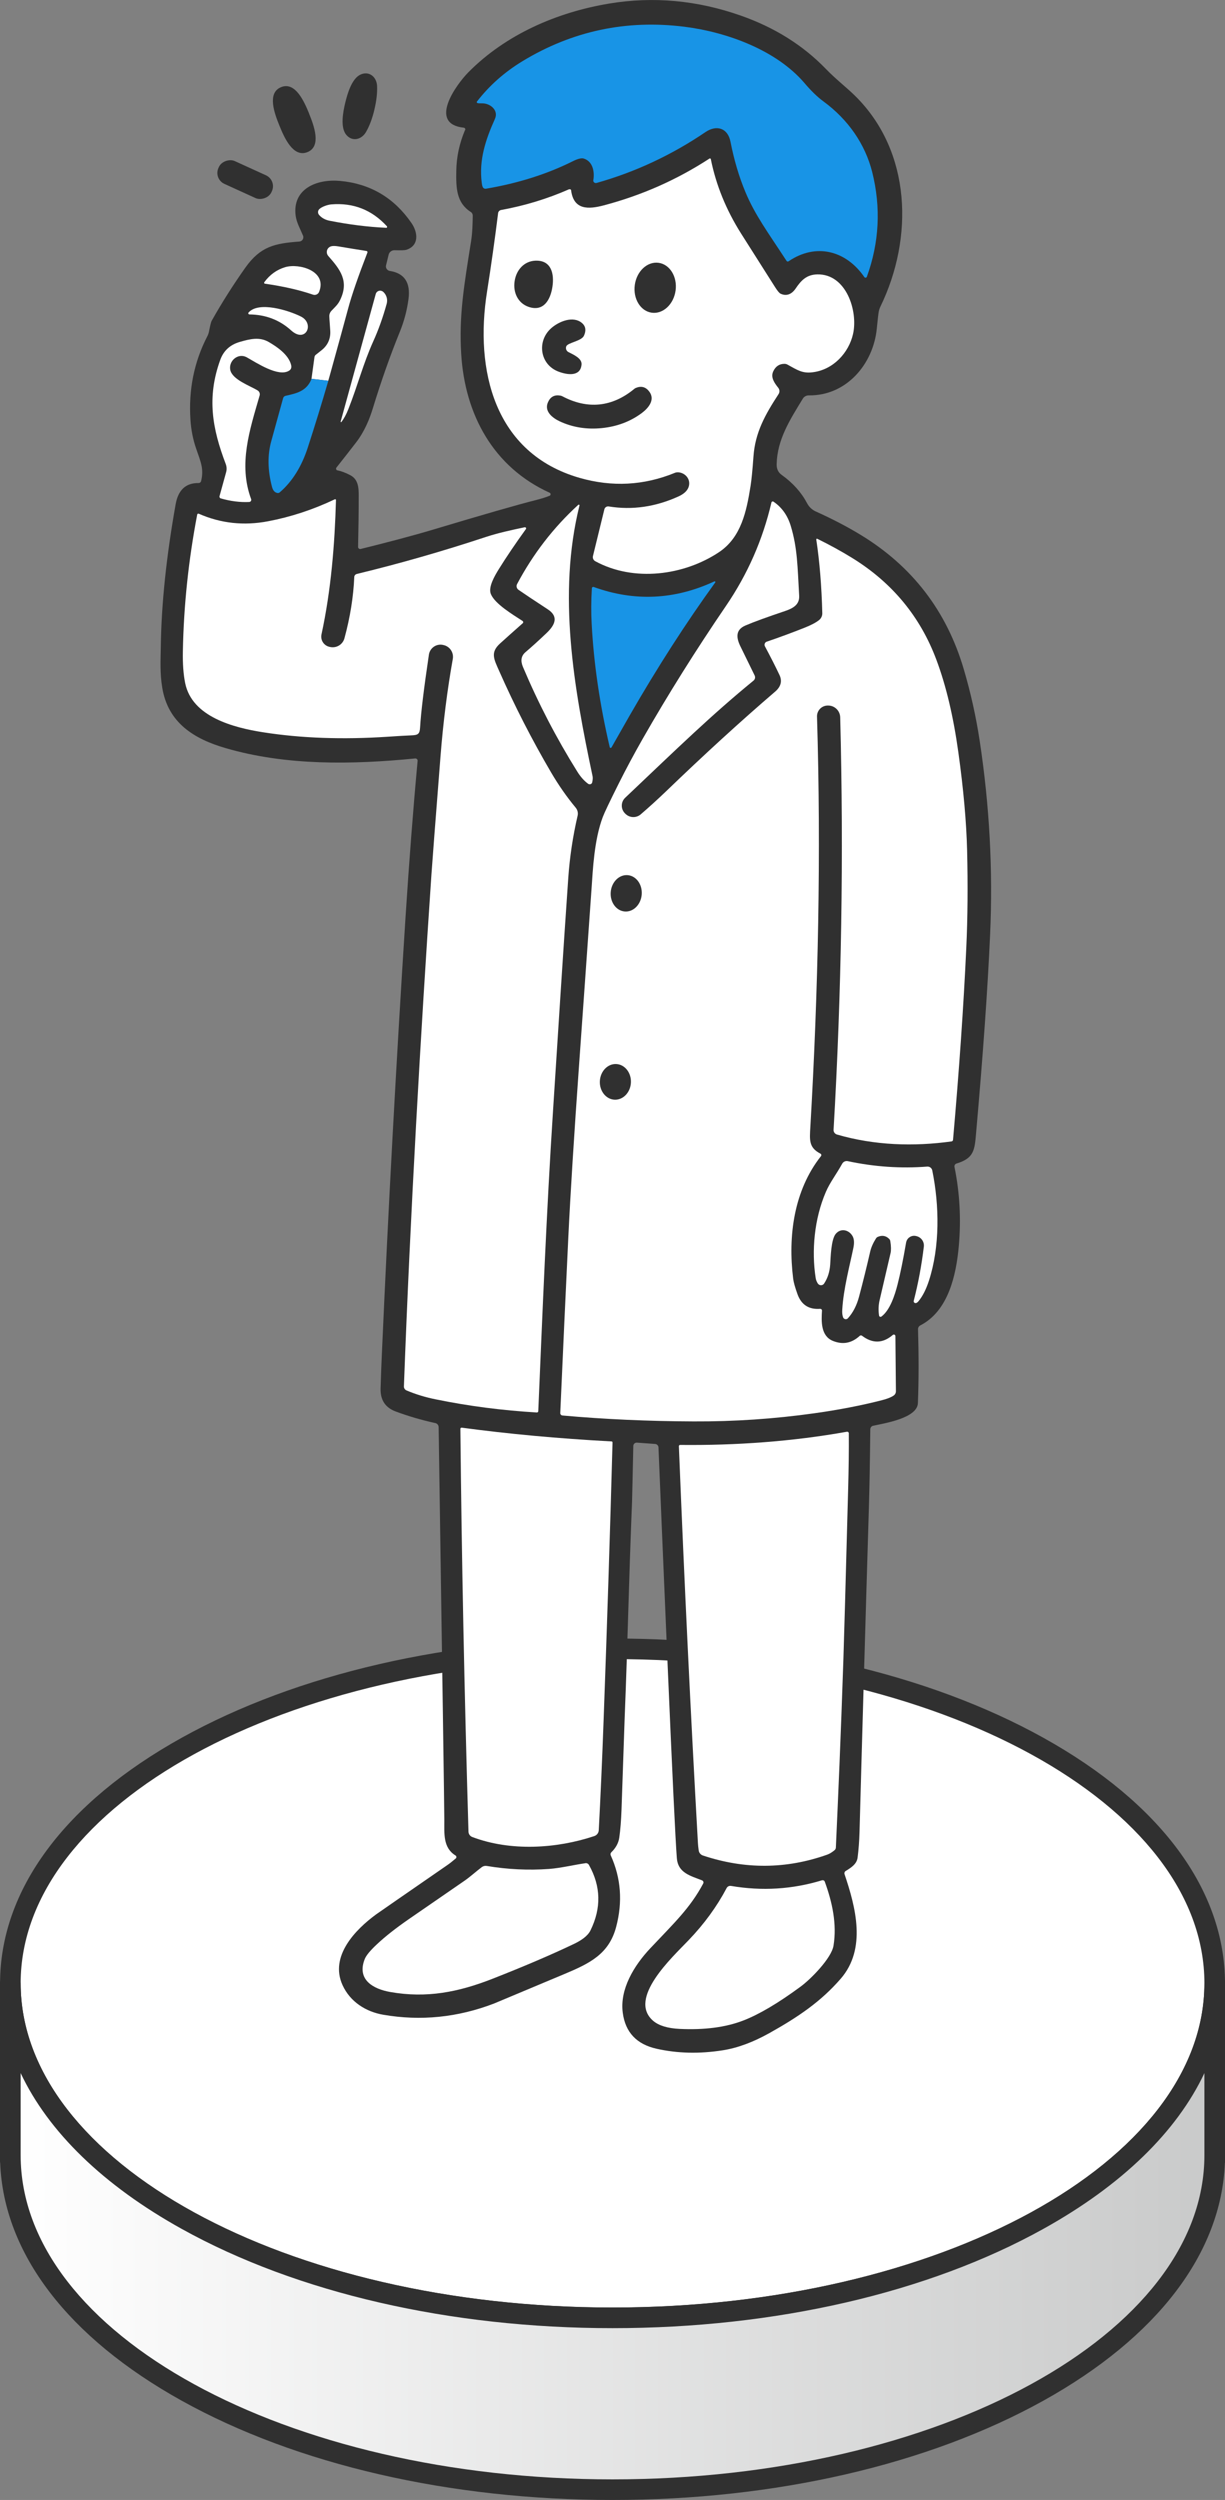 <?xml version="1.0" encoding="UTF-8"?><svg id="_レイヤー_2" xmlns="http://www.w3.org/2000/svg" xmlns:xlink="http://www.w3.org/1999/xlink" viewBox="0 0 192.19 392.14"><rect x="0" y="0" width="192.19" height="392.14" fill="#808080" stroke="none"/><defs><style>.cls-1{fill:url(#_名称未設定グラデーション_3);}.cls-2{fill:#303030;}.cls-3{fill:#fff;}.cls-4{fill:#1894e6;}</style><linearGradient id="_名称未設定グラデーション_3" x1="1.62" y1="350.81" x2="190.57" y2="350.81" gradientUnits="userSpaceOnUse"><stop offset="0" stop-color="#fff"/><stop offset="1" stop-color="#c9caca"/></linearGradient></defs><g id="_レイヤー_1-2"><ellipse class="cls-3" cx="96.1" cy="311.1" rx="94.48" ry="52.48"/><path class="cls-2" d="M96.1,365.19c-25.51,0-49.51-5.53-67.59-15.57-18.38-10.21-28.5-23.89-28.5-38.52s10.12-28.31,28.5-38.52c18.08-10.04,42.08-15.57,67.59-15.57s49.51,5.53,67.59,15.57c18.38,10.21,28.5,23.89,28.5,38.52s-10.12,28.31-28.5,38.52c-18.08,10.04-42.08,15.57-67.59,15.57ZM96.1,260.24c-51.2,0-92.86,22.81-92.86,50.86s41.66,50.86,92.86,50.86,92.86-22.81,92.86-50.86-41.66-50.86-92.86-50.86Z"/><path class="cls-1" d="M1.62,339.02v-27.93c0,28.98,42.3,52.48,94.48,52.48s94.48-23.49,94.48-52.48v27.93-.98c0,28.98-42.3,52.48-94.48,52.48S1.62,367.03,1.62,338.05"/><path class="cls-2" d="M96.1,392.14c-25.51,0-49.51-5.53-67.59-15.57C10.65,366.65.59,353.46.03,339.31c-.02-.09-.03-.19-.03-.29v-27.93c0-.89.72-1.62,1.62-1.62s1.62.72,1.62,1.62c0,28.04,41.66,50.86,92.86,50.86s92.86-22.81,92.86-50.86c0-.89.72-1.62,1.62-1.62s1.62.72,1.62,1.62v27.93c0,.1,0,.19-.03.29-.57,14.15-10.63,27.34-28.48,37.26-18.08,10.04-42.08,15.57-67.59,15.57ZM3.24,338.05c0,28.04,41.66,50.86,92.86,50.86s92.86-22.81,92.86-50.86v-12.87c-4.34,9.2-12.95,17.6-25.27,24.44-18.08,10.04-42.08,15.57-67.59,15.57s-49.51-5.53-67.59-15.57c-12.32-6.84-20.93-15.24-25.27-24.44v12.87Z"/><path class="cls-2" d="M72.98,20.41c.06-.14,0-.3-.14-.36-.03-.01-.05-.02-.08-.02-5.63-.6-1.22-6.73.74-8.71,5.88-5.93,13.86-9.39,22.07-10.76,6.91-1.15,13.8-.52,20.66,1.89,5.32,1.87,9.76,4.66,13.34,8.36,1.54,1.6,3.25,2.91,4.57,4.21,8.9,8.76,9.2,22.35,3.99,33.07-.12.25-.21.52-.26.79-.07.36-.17,1.25-.31,2.67-.55,5.57-4.77,10.55-10.68,10.47-.38,0-.73.19-.93.52-2.02,3.32-4.01,6.39-4.1,10.26-.02.74.24,1.3.77,1.68,1.78,1.27,3.11,2.76,4.01,4.47.3.57.78,1.02,1.36,1.28,2.62,1.18,4.97,2.41,7.04,3.67,8.1,4.93,13.49,11.95,16.17,21.05,1.1,3.73,1.94,7.51,2.52,11.36,1.53,10.11,2.07,20.19,1.62,30.25-.37,8.35-1.1,18.73-2.2,31.16-.23,2.7-.32,3.95-3.07,4.79-.23.07-.37.3-.32.54.83,4.07,1.05,8.2.68,12.38-.41,4.58-1.64,10.21-6.04,12.47-.23.12-.37.35-.36.61.12,4.13.12,7.99-.02,11.58-.09,2.36-5.22,3.16-7.02,3.55-.26.05-.44.28-.45.55-.05,4.87-.12,8.98-.22,12.33-.28,9.17-.55,18.44-.82,27.82-.22,7.49-.43,15.18-.65,23.07-.04,1.39-.14,2.71-.3,3.97-.13,1.01-.99,1.56-1.87,2.1-.17.1-.24.31-.18.5,1.75,5.18,3.48,11.7-.6,16.4-3.11,3.58-6.61,5.96-11.14,8.5-2.6,1.46-5.07,2.37-7.39,2.73-3.64.57-7.09.49-10.37-.25-3.11-.7-4.88-2.56-5.29-5.61-.51-3.72,1.76-7.43,4.31-10.14,3.66-3.89,6.25-6.29,8.31-10.17.09-.17.02-.39-.15-.47-.01,0-.02-.01-.03-.02-1.86-.72-3.79-1.19-3.96-3.48-.22-2.85-.71-13.14-1.47-30.87-.74-17.39-1.21-28.58-1.41-33.56-.01-.29-.24-.52-.52-.54l-2.86-.21c-.29-.02-.55.2-.57.49,0,0,0,.02,0,.03-.12,5.44-.18,8.37-.2,8.81-.52,12.78-.66,21.54-1.16,33.97-.02.65-.19,5.41-.49,14.3-.06,1.64-.17,3.09-.35,4.36-.12.83-.53,1.6-1.25,2.3-.13.13-.16.32-.09.48,1.61,3.55,1.89,7.29.85,11.22-1.12,4.25-4.14,5.72-8.02,7.35-7.41,3.11-11.13,4.67-11.14,4.67-5.71,2.19-11.5,2.77-17.38,1.76-2.69-.46-5.18-2-6.39-4.65-2.06-4.52,2.01-8.71,5.28-11.1.29-.21,4.03-2.8,11.24-7.78.32-.22.73-.55,1.25-.99.12-.1.13-.28.03-.4-.02-.02-.04-.04-.07-.06-2-1.22-1.75-3.49-1.76-5.59,0-1.56-.3-22.1-.89-61.59,0-.32-.23-.59-.53-.65-2.16-.47-4.23-1.08-6.22-1.82-1.63-.61-2.41-1.81-2.36-3.61.05-1.72.12-3.51.2-5.36.99-22.49,2.23-45.37,3.72-68.65.55-8.5,1.17-16.64,1.89-24.43.02-.19-.13-.36-.32-.38-.02,0-.04,0-.06,0-9.85.97-20.2,1.16-29.74-1.62-4.97-1.44-9.03-3.97-9.94-9.45-.38-2.28-.27-4.24-.23-6.46.09-6.72.87-14.17,2.33-22.35.4-2.24,1.6-3.35,3.6-3.32.18,0,.35-.12.39-.3.47-1.9-.06-3.03-.77-5.08-.5-1.45-.8-2.96-.9-4.55-.31-4.7.57-9.06,2.64-13.08.13-.24.22-.5.27-.77.19-.96.33-1.51.41-1.65,1.59-2.83,3.36-5.62,5.29-8.35,2.38-3.35,4.62-3.81,8.48-4.1.37-.03.65-.35.62-.73,0-.07-.02-.14-.05-.2-.41-1-1-2.01-1.15-3.1-.56-4.2,3.24-5.82,6.96-5.48,4.73.43,8.47,2.63,11.21,6.61,1.02,1.48,1.23,3.54-.82,4.2-.22.07-.83.09-1.83.06-.45-.01-.84.28-.94.72l-.4,1.64c-.1.39.14.78.53.88.02,0,.04,0,.06.01,2.29.36,3.27,1.83,2.93,4.41-.23,1.75-.68,3.47-1.36,5.14-1.55,3.81-2.95,7.8-4.22,11.96-.53,1.74-1.33,3.7-2.67,5.43-.86,1.12-1.88,2.42-3.06,3.91-.09.12-.07.28.04.38.03.03.07.05.12.05.6.12,1.27.37,2,.75,1.27.66,1.35,1.94,1.34,3.34,0,2.57-.04,5.21-.1,7.93,0,.17.13.31.3.32.03,0,.06,0,.08,0,4.04-1,8.08-2.05,11.58-3.1,7.66-2.3,13.01-3.84,16.06-4.61.81-.21,1.48-.42,2.02-.64.14-.05.2-.21.15-.34-.03-.06-.08-.12-.14-.14-8.84-4.01-13.3-12.28-13.87-21.77-.37-6.04.46-10.83,1.54-17.62.22-1.38.25-2.72.27-4.08,0-.23-.11-.45-.31-.57-2.27-1.45-2.32-3.78-2.27-6.48.03-2.14.48-4.25,1.36-6.35Z"/><path class="cls-2" d="M58.74,17.2c-.33,1.39-.77,2.56-1.32,3.51-.7,1.21-2.17,1.56-3.1.43-.97-1.17-.49-3.64-.15-5.04.34-1.4,1.03-3.82,2.43-4.42,1.34-.58,2.49.4,2.56,1.79.05,1.1-.09,2.34-.42,3.72Z"/><path class="cls-2" d="M48.49,17.82c.76,1.87,1.99,5.13-.25,6.04-2.25.91-3.64-2.27-4.4-4.15-.76-1.87-1.99-5.13.26-6.04,2.24-.91,3.63,2.27,4.4,4.15Z"/><rect class="cls-2" x="36.5" y="23.6" width="3.93" height="9.14" rx="1.88" ry="1.88" transform="translate(-3.12 51.49) rotate(-65.5)"/><path class="cls-3" d="M89.33,29.7c.1-.04.22,0,.26.1,0,.02.01.04.01.05.4,3.12,2.72,3,5.14,2.36,5.94-1.57,11.46-4.01,16.57-7.34.06-.04.15-.02.19.04,0,.01.02.03.02.05.82,4.07,2.4,7.95,4.74,11.66.36.57,2.13,3.36,5.31,8.37.39.62.69.98.88,1.07.93.45,1.76.1,2.37-.79.87-1.29,1.72-2.19,3.41-2.23,4.55-.09,6.4,5.75,5.61,9.32-.67,3.01-3.15,5.67-6.39,6.04-1.59.19-2.36-.36-3.92-1.22-.14-.07-.29-.11-.45-.11-.81,0-1.4.39-1.77,1.19-.43.93.17,1.79.79,2.57.23.29.25.69.04,1-2.08,3.19-3.67,6-3.93,9.79-.15,2.1-.3,3.63-.45,4.58-.64,4.03-1.47,8.08-4.95,10.41-5.5,3.66-13.36,4.72-19.42,1.42-.29-.16-.44-.49-.36-.81l1.79-7.33c.07-.3.37-.5.68-.45,3.7.6,7.36.07,10.99-1.59.8-.37,1.31-.84,1.53-1.41.45-1.21-.49-2.31-1.66-2.36-.16,0-.31.02-.46.08-4.88,2-9.86,2.26-14.96.8-13.43-3.86-16.47-16.95-14.53-29.19.65-4.13,1.23-8.24,1.74-12.34.03-.25.22-.44.46-.49,3.7-.67,7.26-1.75,10.69-3.26Z"/><path class="cls-3" d="M60.57,35.73c-2.83-.13-5.79-.5-8.88-1.11-.69-.14-1.24-.45-1.64-.92-.22-.27-.2-.65.04-.89.38-.38,1.33-.71,1.9-.75,3.45-.28,6.35.86,8.7,3.42.06.06.06.16,0,.22-.03.03-.07.04-.12.04Z"/><path class="cls-3" d="M51.51,59.73l-2.64-.31.47-3.42c.02-.12.08-.23.17-.32.23-.19.52-.42.86-.68,1.05-.8,1.53-1.86,1.44-3.17-.11-1.49-.16-2.28-.14-2.38.03-.27.15-.51.33-.7.63-.66,1.01-.97,1.36-1.69,1.44-2.97.02-4.78-1.85-6.9-.35-.39-.31-.99.08-1.33.09-.08.2-.14.31-.18.26-.09.66-.09,1.19,0,1.66.28,3.14.52,4.42.72.09.02.16.11.14.2,0,.01,0,.02,0,.03-1.45,3.75-2.46,6.67-3.02,8.76-.54,2.02-1.52,5.58-2.93,10.68-.08.28-.14.51-.2.69Z"/><path class="cls-3" d="M41.57,44.51c-.08-.01-.14-.09-.13-.18,0-.02.01-.05.03-.07.86-1.17,1.94-1.95,3.26-2.35,2.19-.66,6.66.59,5.33,3.88-.15.37-.57.56-.95.43-2.16-.74-4.67-1.31-7.54-1.72Z"/><path class="cls-3" d="M53.44,66.15l5.51-20.03c.1-.38.5-.61.88-.5.11.03.22.09.31.17l.02.02c.49.47.69,1.17.51,1.83-.59,2.13-1.29,4.1-2.1,5.88-1.61,3.58-2.41,6.83-3.91,10.64-.32.82-.69,1.5-1.1,2.04-.02.03-.06.03-.09,0-.02-.01-.02-.04-.02-.06Z"/><path class="cls-3" d="M39,49.02c1.59-1.8,6.24-.35,8.19.62,2.23,1.1.79,4.27-1.51,2.19-1.82-1.65-4-2.48-6.55-2.51-.1,0-.18-.09-.18-.19,0-.04.02-.09.05-.12Z"/><path class="cls-3" d="M34.64,78.18c-.15-.04-.24-.2-.2-.35l1.04-3.77c.12-.42.09-.87-.06-1.27-2.12-5.56-3-10.45-.86-16.35.52-1.43,1.54-2.37,3.07-2.81,1.63-.47,3.09-.82,4.54.02,1.31.76,3.09,1.98,3.5,3.58.1.4.01.7-.28.89-1.67,1.13-5.22-1.27-6.69-2.08-1.33-.72-2.83.53-2.58,1.95.28,1.56,3.14,2.53,4.31,3.26.27.17.39.49.3.8-1.56,5.4-3.36,10.77-1.33,16.24.06.17-.03.37-.2.43-.03.01-.07.02-.1.02-1.43.07-2.92-.12-4.46-.56Z"/><path class="cls-3" d="M82.33,82.71c.1-.02.19.04.21.14.01.05,0,.1-.03.14-1.64,2.27-3.06,4.37-4.26,6.3-.61.99-1.69,2.8-1.24,3.89.64,1.56,3.44,3.22,4.97,4.22.11.07.14.21.07.32-.01.02-.02.03-.04.04-1.56,1.38-2.75,2.44-3.56,3.18-1.56,1.42-.95,2.46-.13,4.32,2.41,5.45,5.12,10.75,8.14,15.9,1.16,1.98,2.44,3.82,3.86,5.53.29.35.41.82.3,1.27-.75,3.23-1.23,6.46-1.46,9.7-.81,11.63-1.57,23.77-2.38,36.32-1.05,16.24-1.68,32.18-2.33,47.37,0,.12-.1.21-.22.21,0,0,0,0,0,0-5.4-.32-10.69-1-15.86-2.06-1.65-.33-3.18-.8-4.59-1.4-.26-.11-.42-.36-.41-.64,1-27.07,2.64-55.49,4.32-80.3.13-1.9.6-8.07,1.42-18.49.42-5.38,1.07-10.49,1.93-15.31.18-1.02-.49-2-1.51-2.19l-.08-.02c-1-.19-1.97.48-2.15,1.48,0,.02,0,.04-.01.06-.79,5.32-1.25,9.11-1.38,11.38-.06,1.09-.32,1.24-1.42,1.28-.79.03-1.99.1-3.61.21-7.1.47-13.64.24-19.62-.7-4.58-.72-11.13-2.39-12.21-7.71-.28-1.38-.4-3.05-.36-5.01.13-7.12.88-14.26,2.25-21.43.02-.09.11-.16.2-.14.01,0,.03,0,.04.01,3.45,1.52,7.07,1.91,10.86,1.19,3.59-.68,7.08-1.83,10.49-3.45.06-.03.14,0,.17.06,0,.02.01.04.01.06-.19,6.91-.77,14.14-2.27,21.06-.2.9.37,1.78,1.27,1.97.04,0,.07.01.11.02l.1.02c.96.14,1.87-.46,2.12-1.39.9-3.31,1.41-6.51,1.54-9.6,0-.23.17-.43.4-.49,6.69-1.62,13.44-3.55,20.24-5.8,1.89-.62,3.89-1.06,6.12-1.53Z"/><path class="cls-3" d="M128.07,84.61c0-.05.03-.1.08-.11.02,0,.04,0,.05,0,1.95.96,3.8,1.97,5.53,3.04,6.26,3.87,10.65,9.19,13.18,15.95,1.52,4.06,2.67,8.91,3.45,14.55.81,5.82,1.26,10.94,1.37,15.37.13,5.46.09,10.56-.13,15.27-.42,9.16-1.12,19.2-2.08,30.12-.01.12-.11.22-.23.24-5.93.82-12.05.64-17.98-1.08-.33-.1-.56-.41-.53-.76,1.25-21.51,1.6-43.07,1.04-64.69-.03-1-.83-1.81-1.83-1.84h-.07c-.93-.03-1.71.7-1.74,1.63,0,.04,0,.07,0,.11.65,21.54.19,43.06-1.04,64.29-.12,2.12-.28,3.3,1.58,4.26.13.06.18.22.11.35,0,.02-.02.03-.03.04-4.26,5.4-5.19,12.55-4.36,19.22.07.57.3,1.38.68,2.44.6,1.66,1.78,2.42,3.55,2.29.15-.01.28.1.29.25,0,.01,0,.02,0,.03-.1,1.65-.21,3.97,1.71,4.75,1.55.63,2.95.37,4.21-.79.1-.09.25-.1.36-.02,1.66,1.26,3.27,1.22,4.84-.13.1-.09.25-.07.34.03.04.04.06.1.06.16l.08,8.65c0,.27-.13.52-.35.67-.4.28-1.02.52-1.84.73-3.19.82-6.75,1.51-10.66,2.06-6.21.87-12.51,1.3-18.89,1.27-7.17-.03-14.03-.34-20.58-.93-.2-.02-.35-.19-.34-.39.42-9.52.84-18.68,1.26-27.47.33-6.89.9-16.02,1.71-27.4.5-6.95,1.14-16.08,1.94-27.39.21-3.04.41-7.63,1.76-11.22.25-.67,1.08-2.41,2.49-5.23,1.15-2.3,2.42-4.67,3.8-7.09,3.95-6.91,8.3-13.85,13.06-20.83,3.38-4.96,5.75-10.35,7.11-16.19.02-.11.14-.19.25-.16.03,0,.05.02.07.03,1.31.89,2.22,2.16,2.72,3.83,1.05,3.49,1.05,6.38,1.31,10.91.08,1.4-.92,1.98-2.23,2.42-2.79.94-4.86,1.69-6.21,2.27-1.58.68-1.45,1.94-.72,3.38.18.36.91,1.85,2.18,4.46.13.27.06.6-.17.79-6.62,5.42-11.78,10.45-20.14,18.38-.69.65-.72,1.74-.06,2.43,0,0,.02.02.02.02l.06.06c.65.66,1.7.7,2.4.11,1.28-1.1,2.59-2.29,3.93-3.57,6.06-5.84,11.78-11.07,17.18-15.7.9-.78,1.13-1.65.67-2.61-.59-1.25-1.35-2.75-2.28-4.49-.13-.25-.04-.56.21-.7.02-.01.05-.02.08-.03,2.03-.69,4.02-1.43,5.96-2.2,1-.4,1.75-.79,2.25-1.19.32-.26.51-.66.5-1.07-.11-4.32-.43-8.19-.95-11.6Z"/><path class="cls-3" d="M90.91,79.31c-3.46,13.96-.87,28.62,2.06,42.45.05.25.03.57-.06.96-.05.22-.27.35-.49.29-.05-.01-.09-.03-.14-.06-.62-.45-1.2-1.09-1.73-1.95-3.25-5.21-6.09-10.67-8.51-16.4-.4-.97-.27-1.73.41-2.31.93-.79,2.04-1.79,3.31-3,1.31-1.25,1.94-2.57.17-3.72-2.15-1.4-3.67-2.42-4.58-3.05-.29-.2-.39-.59-.22-.91,2.51-4.73,5.71-8.87,9.59-12.42.05-.04.13-.04.17,0,.03.03.04.07.03.11Z"/><path class="cls-3" d="M137.92,206.38c-.13-.84-.1-1.66.09-2.47.55-2.36,1.12-4.8,1.71-7.35.1-.44.09-1.07-.04-1.88-.02-.13-.08-.26-.18-.35-.5-.5-1.1-.61-1.78-.32-.12.05-.22.14-.29.25-.46.73-.76,1.42-.91,2.08-.54,2.36-1.12,4.71-1.74,7.04-.37,1.39-.95,2.52-1.75,3.4-.17.19-.45.2-.64.03-.05-.05-.1-.11-.12-.18-.11-.3-.16-.68-.13-1.16.18-3.28,1.19-7.01,1.75-9.75.17-.83.11-1.47-.19-1.92-.6-.93-1.82-1.17-2.58-.26-.74.88-.8,3.72-.87,4.81-.08,1.15-.4,2.15-.96,2.99-.18.27-.54.34-.81.16-.07-.05-.13-.11-.18-.18-.18-.29-.29-.58-.33-.86-.66-4.24-.23-9.26,1.6-13.5.64-1.49,1.63-2.74,2.56-4.42.18-.32.54-.48.89-.4,4.17.89,8.32,1.17,12.45.85.37-.03.71.22.79.59,1.13,5.52,1.21,11.98-.52,17.31-.45,1.38-1,2.45-1.64,3.22-.13.15-.25.25-.37.28-.15.05-.32-.03-.37-.19-.02-.05-.02-.11,0-.17.7-2.73,1.23-5.56,1.58-8.48.09-.76-.4-1.47-1.15-1.65l-.08-.02c-.68-.16-1.36.25-1.53.93,0,.03-.01.05-.02.08-.47,2.74-.92,4.94-1.35,6.62-.41,1.61-1.17,4.01-2.53,5.01-.1.07-.24.05-.32-.05-.02-.03-.04-.07-.04-.1Z"/><path class="cls-3" d="M95.95,226.1c.08,0,.15.07.15.16-.38,13.96-.85,28.48-1.4,43.55-.23,6.4-.49,12.16-.76,17.28-.02.41-.29.77-.69.91-5.96,1.99-13.16,2.42-19.15.15-.35-.13-.59-.46-.6-.84-.64-21.72-1.07-42.78-1.27-63.19,0-.1.08-.18.18-.18,0,0,.02,0,.03,0,7.28.98,15.12,1.71,23.52,2.16Z"/><path class="cls-3" d="M106.72,226.65c8.72.09,17.54-.53,26.15-2.07.14-.03.28.07.3.21,0,.02,0,.03,0,.05.02,2.66-.02,5.51-.1,8.54-.4,15-.65,23.97-.75,26.91-.41,12.31-.82,21.53-1.18,29.5,0,.16-.08.32-.2.42-.39.33-.78.57-1.17.71-6.43,2.28-12.92,2.32-19.49.13-.35-.12-.61-.42-.66-.79-.07-.52-.11-.89-.12-1.12-1.14-20.27-2.14-41.03-2.99-62.29,0-.11.08-.2.19-.2,0,0,0,0,0,0Z"/><path class="cls-3" d="M91.84,292.25c.22-.03.45.08.56.28,1.88,3.35,1.96,6.77.24,10.27-.45.92-1.53,1.61-2.57,2.11-3.67,1.75-7.94,3.57-12.81,5.48-5.33,2.09-10.32,3.08-16.04,2.07-2.68-.47-5.29-1.94-3.99-5.18.22-.55.85-1.32,1.89-2.29,1.35-1.27,3.02-2.57,4.98-3.93,4.58-3.15,7.52-5.18,8.82-6.08.86-.6,1.81-1.46,2.66-2.1.23-.17.51-.24.79-.19,3.29.55,6.55.7,9.77.47,1.86-.14,4.1-.68,5.71-.9Z"/><path class="cls-3" d="M129,294.94c.16-.05.33.04.39.19,1.19,3.25,1.93,6.68,1.38,10.06-.31,1.95-3.55,5.25-5.18,6.44-3.52,2.59-6.52,4.36-8.99,5.31-2.75,1.06-6.07,1.49-9.95,1.31-1.91-.09-3.31-.52-4.19-1.28-4.01-3.5,2.98-9.92,5.57-12.63,2.45-2.55,4.44-5.28,5.97-8.18.13-.25.4-.38.68-.34,4.87.83,9.64.54,14.31-.89Z"/><path class="cls-4" d="M74.91,16.16c-.08-.02-.13-.1-.11-.18,0-.02.01-.04.03-.05,1.93-2.5,4.31-4.61,7.12-6.32,7.84-4.76,16.33-6.56,25.46-5.41,6.73.85,14.4,3.7,18.77,8.79,1.07,1.26,2.07,2.23,3,2.91,3.89,2.85,6.56,6.72,7.66,11.09,1.39,5.57,1.11,11.05-.84,16.43-.04.11-.17.17-.28.13-.04-.02-.08-.04-.11-.08-2.89-4.21-7.63-5.38-11.88-2.49-.11.08-.26.05-.33-.06,0,0,0,0,0,0-2.93-4.49-4.95-7.19-6.45-10.79-1-2.39-1.78-5.02-2.34-7.88-.42-2.18-2.19-2.71-3.93-1.53-5.32,3.61-11.02,6.27-17.09,7.98-.22.06-.44-.07-.5-.28-.02-.06-.02-.12,0-.17.22-1.3-.08-2.94-1.51-3.38-.35-.11-.93.03-1.73.43-4.05,2.02-8.58,3.45-13.6,4.3-.23.04-.45-.08-.53-.3-.06-.14-.11-.35-.14-.63-.45-3.59.59-6.73,2.07-10.02.62-1.37-.77-2.47-2.03-2.44-.35,0-.58,0-.69-.04Z"/><path class="cls-4" d="M48.87,59.42l2.64.31c-1.03,3.55-2.11,7.05-3.23,10.5-.97,2.98-2.44,5.32-4.39,7-.1.09-.24.12-.37.1-.42-.08-.69-.39-.84-.94-.69-2.61-.73-5.02-.11-7.23.95-3.45,1.57-5.69,1.85-6.71.05-.18.19-.31.37-.36,1.76-.39,3.34-.74,4.09-2.67Z"/><path class="cls-4" d="M112.1,91.2s.11,0,.13.04c.02.03.01.07,0,.1-4.61,6.37-9.09,13.33-13.44,20.89-.16.27-1.11,1.94-2.85,5.01-.04.07-.14.1-.21.06-.04-.02-.06-.06-.07-.1-1.55-6.63-2.5-13.07-2.83-19.32-.1-1.78-.09-3.66.03-5.62,0-.11.1-.2.22-.2.02,0,.04,0,.06.01,6.4,2.32,12.72,2.02,18.97-.89Z"/><path class="cls-2" d="M86.67,44.99c-.3,2.02-1.38,3.98-3.78,3.13-1.65-.59-2.42-2.27-2.15-4.02.26-1.76,1.49-3.13,3.24-3.21,2.54-.11,3,2.08,2.69,4.1Z"/><ellipse class="cls-2" cx="102.79" cy="45.14" rx="3.95" ry="3.23" transform="translate(44.12 140.85) rotate(-82.2)"/><path class="cls-2" d="M88.85,54.31c-.15.34,0,.74.32.91.78.4,2.15.98,2.07,1.95-.16,1.96-2.25,1.65-3.65,1.11-2.92-1.13-3.38-4.8-1.11-6.8,1.2-1.06,3.46-2.01,4.85-.79.62.55.62,1.25.28,1.98-.38.83-2.52,1.08-2.76,1.64Z"/><path class="cls-2" d="M94.44,67.15c-2.38.24-4.59-.11-6.61-1.05-1.15-.54-2.49-1.57-1.86-3,.38-.87,1.04-1.22,1.98-1.04.09.02.18.05.26.09,1.98,1.05,3.93,1.48,5.84,1.29,1.91-.2,3.73-1.01,5.46-2.44.07-.06.15-.11.24-.15.88-.36,1.6-.15,2.15.62.91,1.27-.19,2.56-1.21,3.32-1.79,1.33-3.88,2.12-6.26,2.36Z"/><ellipse class="cls-2" cx="98.24" cy="140.13" rx="2.86" ry="2.44" transform="translate(-49.31 226.81) rotate(-85.4)"/><ellipse class="cls-2" cx="96.55" cy="169.7" rx="2.8" ry="2.44" transform="translate(-77.82 257.54) rotate(-87.1)"/></g></svg>